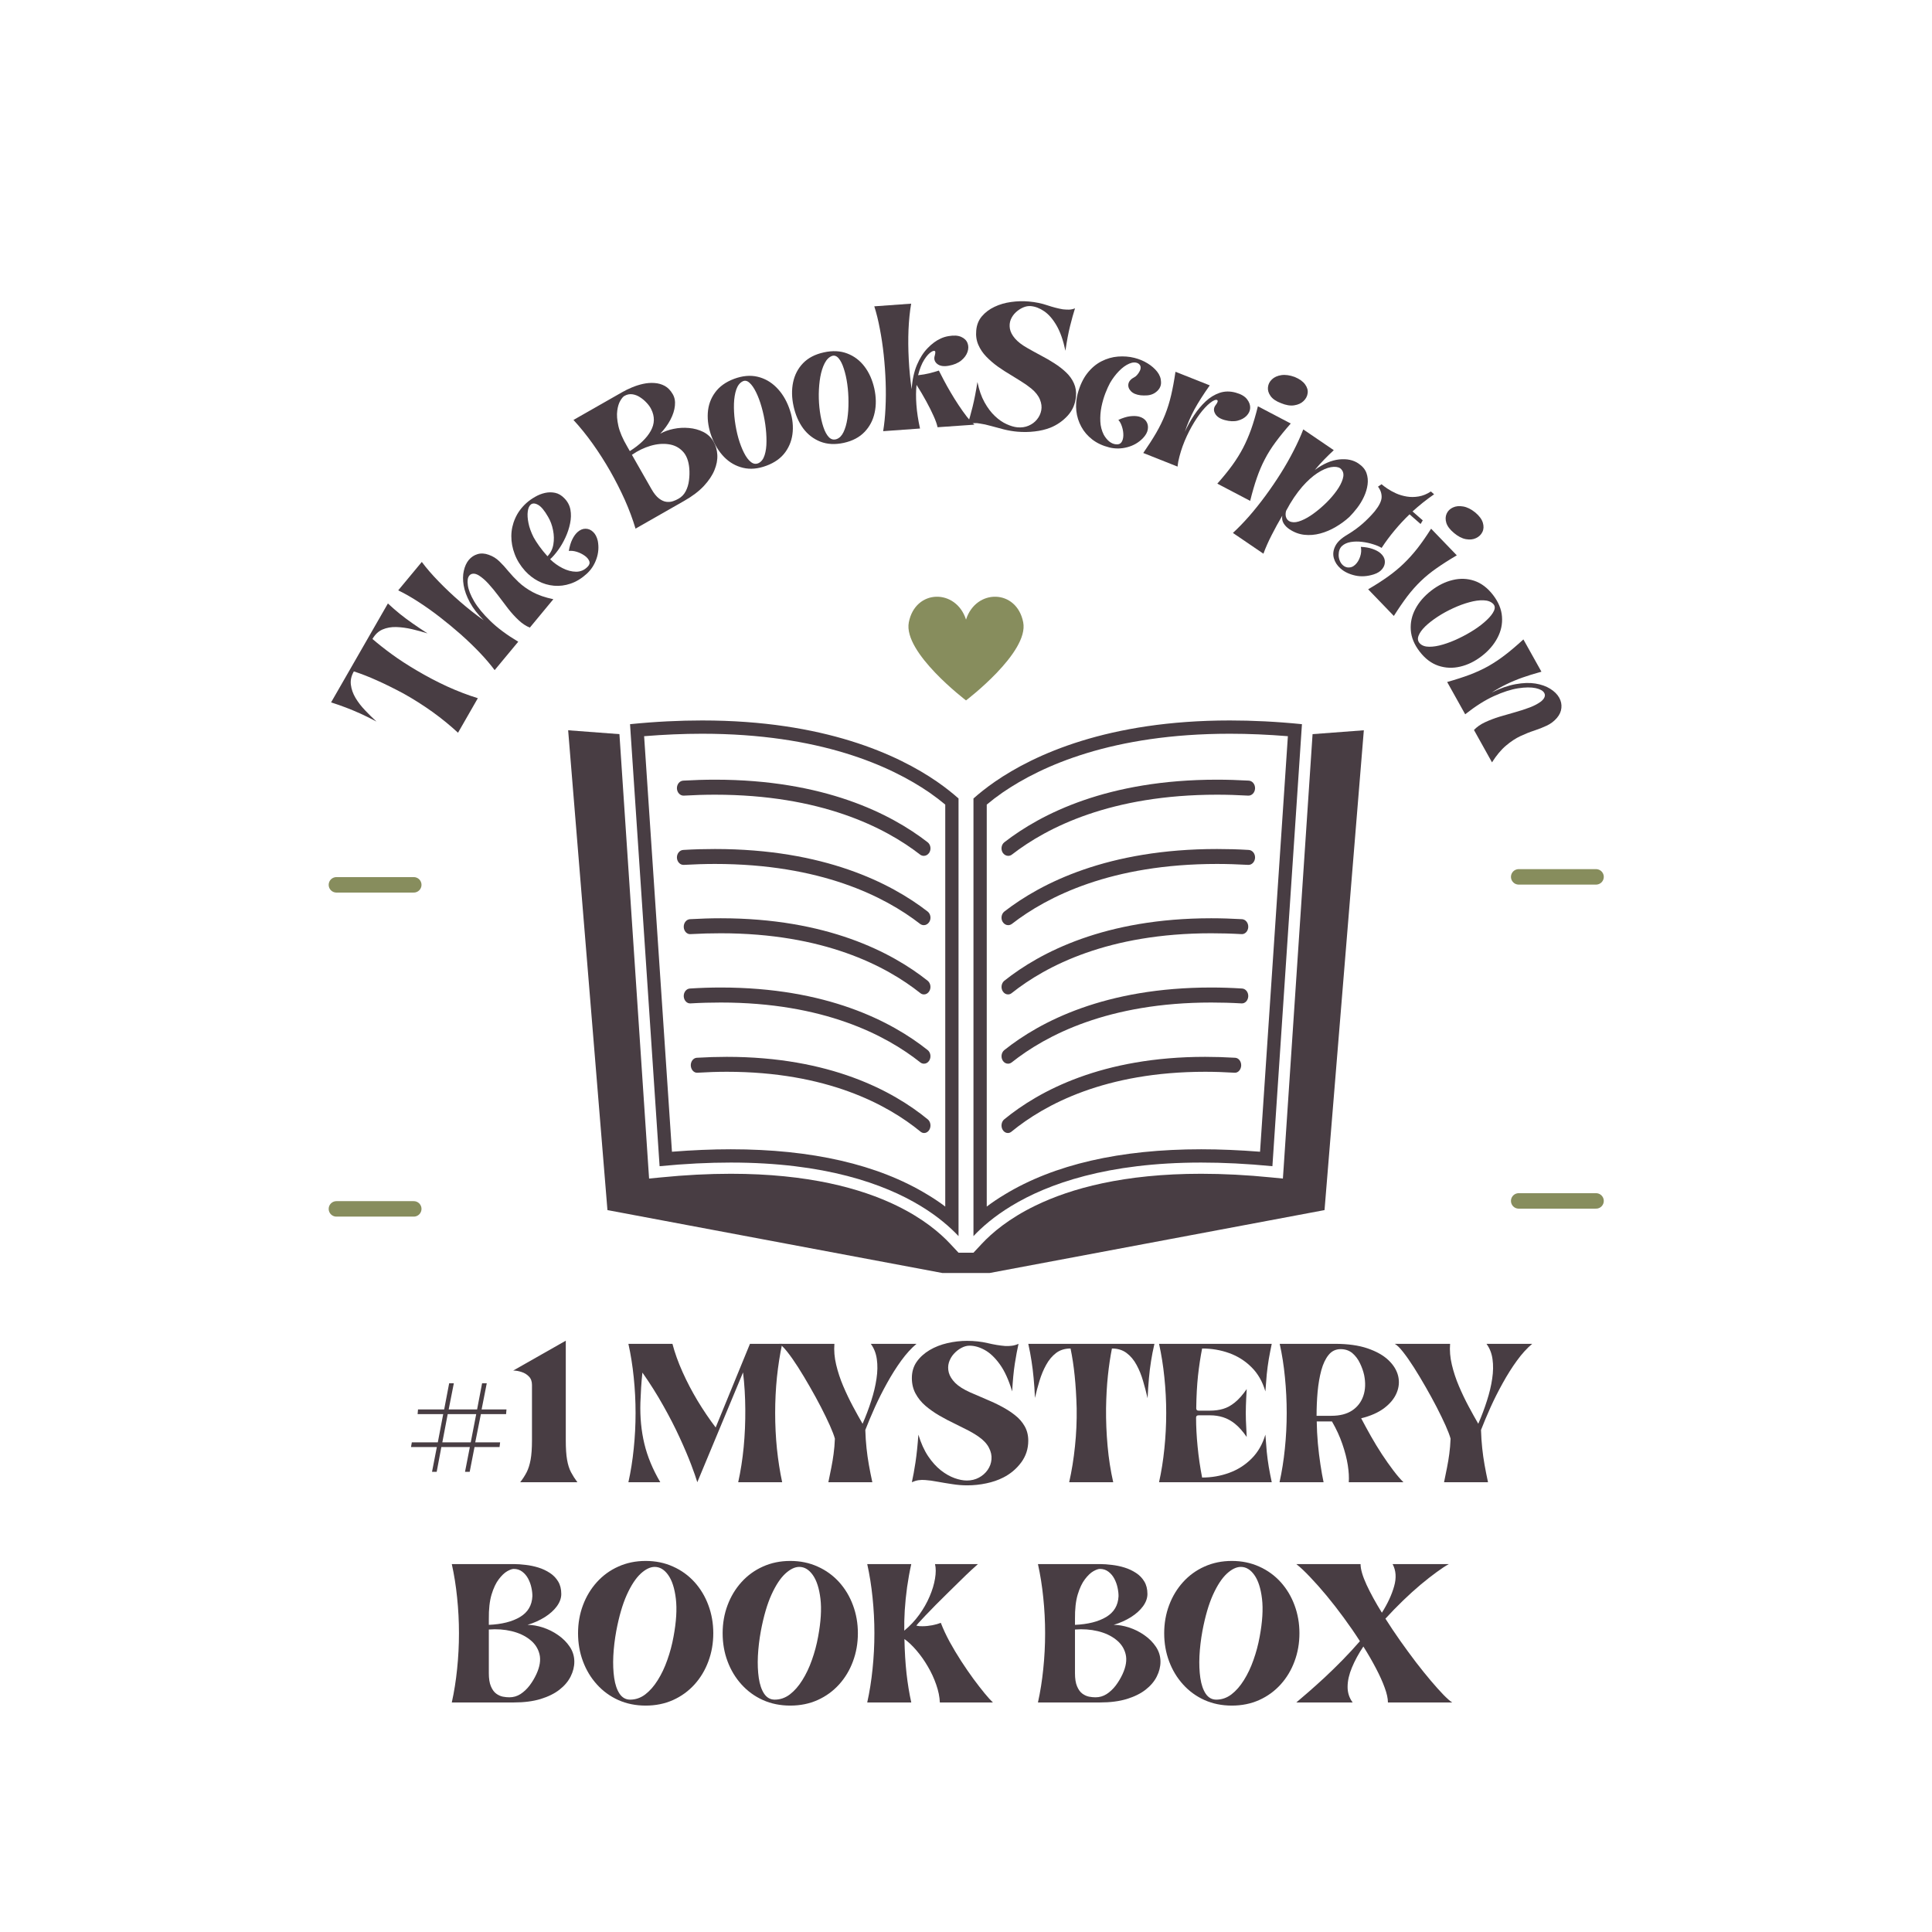 <svg version="1.0" preserveAspectRatio="xMidYMid meet" height="500" viewBox="0 0 375 375" zoomAndPan="magnify" width="500" xmlns:xlink="http://www.w3.org/1999/xlink" xmlns="http://www.w3.org/2000/svg"><defs><g></g><clipPath id="61a67fbb84"><path clip-rule="nonzero" d="M 188 139.84 L 253 139.84 L 253 240 L 188 240 Z M 188 139.84"></path></clipPath><clipPath id="744a19d336"><path clip-rule="nonzero" d="M 110.227 141 L 264.727 141 L 264.727 247.09 L 110.227 247.09 Z M 110.227 141"></path></clipPath><clipPath id="5a3f67e8aa"><path clip-rule="nonzero" d="M 122 139.84 L 187 139.84 L 187 240 L 122 240 Z M 122 139.84"></path></clipPath><clipPath id="fa4c91ffb4"><path clip-rule="nonzero" d="M 176 115 L 199 115 L 199 135.926 L 176 135.926 Z M 176 115"></path></clipPath></defs><path fill-rule="nonzero" fill-opacity="1" d="M 242.285 179.949 C 242.25 180.746 241.652 181.379 240.961 181.312 C 238.984 181.199 237.02 181.148 235.102 181.148 C 215.156 181.148 203.035 187.461 196.367 192.762 C 196.156 192.941 195.898 193.016 195.652 193.016 C 195.254 193.016 194.867 192.801 194.621 192.387 C 194.227 191.73 194.367 190.828 194.938 190.363 C 201.898 184.836 214.512 178.234 235.102 178.234 C 237.055 178.234 239.078 178.301 241.09 178.414 C 241.781 178.469 242.32 179.137 242.285 179.949" fill="#483d43"></path><path fill-rule="nonzero" fill-opacity="1" d="M 243.605 166.492 C 243.57 167.293 242.961 167.926 242.25 167.871 C 240.215 167.758 238.191 167.691 236.223 167.691 C 215.727 167.691 203.27 174.008 196.426 179.316 C 196.203 179.484 195.945 179.574 195.688 179.574 C 195.277 179.574 194.879 179.355 194.621 178.945 C 194.215 178.285 194.367 177.383 194.949 176.922 C 202.098 171.391 215.059 164.793 236.223 164.793 C 238.223 164.793 240.297 164.844 242.379 164.973 C 243.09 165.012 243.641 165.695 243.605 166.492" fill="#483d43"></path><path fill-rule="nonzero" fill-opacity="1" d="M 243.605 153.051 C 243.57 153.852 242.961 154.48 242.25 154.43 C 240.215 154.312 238.191 154.25 236.223 154.25 C 215.727 154.25 203.27 160.562 196.426 165.863 C 196.203 166.043 195.945 166.121 195.688 166.121 C 195.277 166.121 194.879 165.898 194.621 165.5 C 194.215 164.828 194.367 163.93 194.949 163.477 C 202.098 157.934 215.059 151.336 236.223 151.336 C 238.223 151.336 240.297 151.402 242.379 151.52 C 243.09 151.555 243.641 152.238 243.605 153.051" fill="#483d43"></path><path fill-rule="nonzero" fill-opacity="1" d="M 132.715 179.949 C 132.75 180.746 133.348 181.379 134.035 181.312 C 136.016 181.199 137.98 181.148 139.898 181.148 C 159.844 181.148 171.965 187.461 178.633 192.762 C 178.844 192.941 179.102 193.016 179.348 193.016 C 179.746 193.016 180.129 192.801 180.375 192.387 C 180.773 191.73 180.633 190.828 180.059 190.363 C 173.102 184.836 160.488 178.234 139.898 178.234 C 137.945 178.234 135.922 178.301 133.906 178.414 C 133.219 178.469 132.68 179.137 132.715 179.949" fill="#483d43"></path><path fill-rule="nonzero" fill-opacity="1" d="M 131.391 166.492 C 131.43 167.293 132.035 167.926 132.75 167.871 C 134.785 167.758 136.809 167.691 138.773 167.691 C 159.27 167.691 171.73 174.008 178.574 179.316 C 178.797 179.484 179.055 179.574 179.312 179.574 C 179.723 179.574 180.117 179.355 180.375 178.945 C 180.785 178.285 180.633 177.383 180.047 176.922 C 172.898 171.391 159.938 164.793 138.773 164.793 C 136.773 164.793 134.703 164.844 132.621 164.973 C 131.906 165.012 131.359 165.695 131.391 166.492" fill="#483d43"></path><path fill-rule="nonzero" fill-opacity="1" d="M 131.391 153.051 C 131.43 153.852 132.035 154.48 132.75 154.43 C 134.785 154.312 136.809 154.25 138.773 154.25 C 159.27 154.25 171.73 160.562 178.574 165.863 C 178.797 166.043 179.055 166.121 179.312 166.121 C 179.723 166.121 180.117 165.898 180.375 165.5 C 180.785 164.828 180.633 163.93 180.047 163.477 C 172.898 157.934 159.938 151.336 138.773 151.336 C 136.773 151.336 134.703 151.402 132.621 151.52 C 131.906 151.555 131.359 152.238 131.391 153.051" fill="#483d43"></path><g clip-path="url(#61a67fbb84)"><path fill-rule="nonzero" fill-opacity="1" d="M 191.527 156.172 C 192.469 155.383 193.496 154.598 194.594 153.836 C 202.172 148.629 215.961 142.418 238.711 142.418 C 242.371 142.418 246.148 142.586 249.977 142.895 L 244.574 223.551 C 240.645 223.242 236.805 223.074 233.141 223.074 C 217.434 223.074 204.594 226.023 194.992 231.863 C 193.77 232.598 192.609 233.371 191.527 234.195 Z M 196.32 234.066 C 203.41 229.762 214.957 225.652 233.141 225.652 C 237.398 225.652 241.996 225.871 246.973 226.359 L 252.59 142.316 L 252.707 140.562 C 247.719 140.059 243.055 139.84 238.711 139.84 C 215.035 139.84 200.742 146.477 193.137 151.711 C 191.41 152.91 190.02 154.031 188.949 154.984 L 188.949 239.93 C 190.559 238.219 192.93 236.117 196.32 234.066" fill="#483d43"></path></g><path fill-rule="nonzero" fill-opacity="1" d="M 196.32 219.66 C 202.777 214.363 214.57 208.031 233.93 208.031 C 235.789 208.031 237.711 208.098 239.629 208.215 C 240.297 208.266 240.867 207.648 240.914 206.836 C 240.949 206.035 240.426 205.352 239.758 205.312 C 237.789 205.195 235.84 205.133 233.93 205.133 C 213.926 205.133 201.676 211.73 194.926 217.262 C 194.367 217.711 194.227 218.625 194.609 219.285 C 194.844 219.695 195.23 219.918 195.617 219.918 C 195.863 219.918 196.098 219.84 196.32 219.66" fill="#483d43"></path><path fill-rule="nonzero" fill-opacity="1" d="M 195.652 206.461 C 195.898 206.461 196.156 206.383 196.367 206.215 C 203.035 200.918 215.156 194.59 235.102 194.59 C 237.02 194.59 238.984 194.641 240.961 194.758 C 241.652 194.82 242.25 194.191 242.285 193.391 C 242.32 192.59 241.781 191.91 241.09 191.871 C 239.078 191.742 237.055 191.676 235.102 191.676 C 214.512 191.676 201.898 198.277 194.938 203.82 C 194.367 204.27 194.227 205.184 194.621 205.844 C 194.867 206.254 195.254 206.461 195.652 206.461" fill="#483d43"></path><g clip-path="url(#744a19d336)"><path fill-rule="nonzero" fill-opacity="1" d="M 254.77 142.496 L 249.164 226.516 L 249.008 228.758 L 246.766 228.539 C 242.023 228.062 237.445 227.828 233.141 227.828 C 218.152 227.828 207.883 230.652 200.961 234.016 C 195.844 236.504 192.57 239.273 190.559 241.426 L 188.949 243.152 L 186.051 243.152 L 184.438 241.426 C 182.43 239.273 179.156 236.504 174.039 234.016 C 167.117 230.652 156.844 227.828 141.855 227.828 C 137.551 227.828 132.977 228.062 128.23 228.539 L 125.988 228.758 L 125.836 226.516 L 120.23 142.496 L 110.277 141.746 L 117.906 234.879 L 183.91 247.277 L 191.086 247.277 L 257.09 234.879 L 264.719 141.746 L 254.77 142.496" fill="#483d43"></path></g><g clip-path="url(#5a3f67e8aa)"><path fill-rule="nonzero" fill-opacity="1" d="M 136.289 142.418 C 159.035 142.418 172.824 148.629 180.406 153.836 C 181.5 154.598 182.531 155.383 183.473 156.172 L 183.473 234.195 C 182.391 233.371 181.23 232.598 180.004 231.863 C 170.402 226.023 157.566 223.074 141.855 223.074 C 138.195 223.074 134.355 223.242 130.426 223.551 L 125.023 142.895 C 128.852 142.586 132.629 142.418 136.289 142.418 Z M 128.027 226.359 C 133 225.871 137.602 225.652 141.855 225.652 C 160.043 225.652 171.59 229.762 178.68 234.066 C 182.066 236.117 184.438 238.219 186.051 239.93 L 186.051 154.984 C 184.98 154.031 183.59 152.91 181.863 151.711 C 174.258 146.477 159.965 139.84 136.289 139.84 C 131.945 139.84 127.277 140.059 122.293 140.562 L 122.406 142.316 L 128.027 226.359" fill="#483d43"></path></g><path fill-rule="nonzero" fill-opacity="1" d="M 141.066 205.133 C 139.16 205.133 137.207 205.195 135.242 205.312 C 134.574 205.352 134.047 206.035 134.082 206.836 C 134.129 207.648 134.703 208.266 135.371 208.215 C 137.289 208.098 139.207 208.031 141.066 208.031 C 160.43 208.031 172.223 214.363 178.68 219.66 C 178.902 219.84 179.137 219.918 179.383 219.918 C 179.77 219.918 180.152 219.695 180.387 219.285 C 180.773 218.625 180.633 217.711 180.07 217.262 C 173.32 211.73 161.074 205.133 141.066 205.133" fill="#483d43"></path><path fill-rule="nonzero" fill-opacity="1" d="M 134.035 194.758 C 136.016 194.641 137.98 194.59 139.898 194.59 C 159.844 194.59 171.965 200.918 178.633 206.215 C 178.844 206.383 179.102 206.461 179.348 206.461 C 179.746 206.461 180.129 206.254 180.375 205.844 C 180.773 205.184 180.633 204.27 180.059 203.82 C 173.102 198.277 160.488 191.676 139.898 191.676 C 137.945 191.676 135.918 191.742 133.91 191.871 C 133.219 191.91 132.68 192.59 132.715 193.391 C 132.75 194.191 133.348 194.82 134.035 194.758" fill="#483d43"></path><g fill-opacity="1" fill="#483d43"><g transform="translate(85.324, 148.444)"><g><path d="M -21.062 -12.109 L -10.031 -31.312 C -9.238 -30.57 -8.461 -29.895 -7.703 -29.281 C -6.953 -28.676 -6.148 -28.078 -5.297 -27.484 C -4.453 -26.891 -3.469 -26.227 -2.344 -25.5 C -3.332 -25.812 -4.344 -26.086 -5.375 -26.328 C -6.406 -26.566 -7.41 -26.703 -8.391 -26.734 C -9.367 -26.766 -10.258 -26.609 -11.062 -26.266 C -11.863 -25.922 -12.52 -25.305 -13.031 -24.422 C -11.883 -23.43 -10.625 -22.438 -9.25 -21.438 C -7.883 -20.438 -6.289 -19.398 -4.469 -18.328 C -2.551 -17.191 -0.594 -16.16 1.406 -15.234 C 3.414 -14.316 5.422 -13.547 7.422 -12.922 L 3.578 -6.219 C 2.078 -7.613 0.43 -8.957 -1.359 -10.25 C -3.16 -11.539 -5.051 -12.738 -7.031 -13.844 C -8.906 -14.844 -10.613 -15.688 -12.156 -16.375 C -13.695 -17.07 -15.191 -17.656 -16.641 -18.125 C -17.141 -17.258 -17.332 -16.395 -17.219 -15.531 C -17.113 -14.664 -16.812 -13.812 -16.312 -12.969 C -15.812 -12.133 -15.191 -11.332 -14.453 -10.562 C -13.723 -9.789 -12.988 -9.066 -12.25 -8.391 C -13.406 -9.004 -14.457 -9.523 -15.406 -9.953 C -16.363 -10.379 -17.289 -10.766 -18.188 -11.109 C -19.082 -11.453 -20.039 -11.785 -21.062 -12.109 Z M -21.062 -12.109"></path></g></g></g><g fill-opacity="1" fill="#483d43"><g transform="translate(95.528, 130.665)"><g><path d="M 5.062 -6.109 L 0.484 -0.594 C -0.336 -1.695 -1.312 -2.836 -2.438 -4.016 C -3.562 -5.191 -4.781 -6.363 -6.094 -7.531 C -7.414 -8.695 -8.77 -9.816 -10.156 -10.891 C -11.551 -11.973 -12.938 -12.957 -14.312 -13.844 C -15.688 -14.738 -16.992 -15.484 -18.234 -16.078 L -13.656 -21.594 C -12.75 -20.375 -11.648 -19.102 -10.359 -17.781 C -9.078 -16.457 -7.691 -15.148 -6.203 -13.859 C -4.711 -12.566 -3.191 -11.367 -1.641 -10.266 C -2.805 -11.43 -3.703 -12.594 -4.328 -13.75 C -4.953 -14.906 -5.352 -16.004 -5.531 -17.047 C -5.707 -18.086 -5.695 -19.031 -5.5 -19.875 C -5.312 -20.727 -4.992 -21.426 -4.547 -21.969 C -4.078 -22.531 -3.504 -22.91 -2.828 -23.109 C -2.16 -23.305 -1.441 -23.266 -0.672 -22.984 C 0.117 -22.711 0.812 -22.285 1.406 -21.703 C 2 -21.129 2.582 -20.488 3.156 -19.781 C 3.738 -19.082 4.398 -18.379 5.141 -17.672 C 5.891 -16.961 6.801 -16.316 7.875 -15.734 C 8.957 -15.148 10.289 -14.691 11.875 -14.359 L 7.312 -8.844 C 6.551 -9.156 5.82 -9.641 5.125 -10.297 C 4.426 -10.953 3.75 -11.695 3.094 -12.531 C 2.445 -13.375 1.812 -14.211 1.188 -15.047 C 0.562 -15.879 -0.066 -16.645 -0.703 -17.344 C -1.336 -18.039 -1.961 -18.582 -2.578 -18.969 C -2.992 -19.219 -3.359 -19.332 -3.672 -19.312 C -3.984 -19.301 -4.238 -19.176 -4.438 -18.938 C -4.75 -18.562 -4.844 -17.938 -4.719 -17.062 C -4.602 -16.188 -4.195 -15.148 -3.5 -13.953 C -2.801 -12.766 -1.754 -11.492 -0.359 -10.141 C 1.023 -8.785 2.832 -7.441 5.062 -6.109 Z M 5.062 -6.109"></path></g></g></g><g fill-opacity="1" fill="#483d43"><g transform="translate(106.811, 117.032)"><g><path d="M -4.906 -6.234 C -5.801 -7.234 -6.469 -8.312 -6.906 -9.469 C -7.352 -10.633 -7.57 -11.812 -7.562 -13 C -7.551 -14.188 -7.301 -15.328 -6.812 -16.422 C -6.332 -17.523 -5.602 -18.52 -4.625 -19.406 C -4.133 -19.844 -3.578 -20.238 -2.953 -20.594 C -2.328 -20.957 -1.68 -21.211 -1.016 -21.359 C -0.359 -21.504 0.289 -21.508 0.938 -21.375 C 1.582 -21.238 2.176 -20.891 2.719 -20.328 C 3.352 -19.691 3.75 -18.953 3.906 -18.109 C 4.062 -17.266 4.039 -16.375 3.844 -15.438 C 3.656 -14.508 3.352 -13.598 2.938 -12.703 C 2.531 -11.816 2.062 -11.008 1.531 -10.281 C 1.008 -9.551 0.488 -8.953 -0.031 -8.484 C 0.695 -7.773 1.504 -7.195 2.391 -6.75 C 3.273 -6.301 4.148 -6.07 5.016 -6.062 C 5.879 -6.062 6.625 -6.383 7.25 -7.031 C 7.602 -7.383 7.707 -7.75 7.562 -8.125 C 7.414 -8.508 7.117 -8.859 6.672 -9.172 C 6.223 -9.492 5.719 -9.742 5.156 -9.922 C 4.594 -10.098 4.07 -10.156 3.594 -10.094 C 3.75 -10.988 3.973 -11.734 4.266 -12.328 C 4.555 -12.922 4.891 -13.391 5.266 -13.734 C 5.773 -14.191 6.301 -14.414 6.844 -14.406 C 7.383 -14.406 7.867 -14.203 8.297 -13.797 C 8.734 -13.398 9.039 -12.816 9.219 -12.047 C 9.445 -10.859 9.359 -9.691 8.953 -8.547 C 8.555 -7.398 7.922 -6.43 7.047 -5.641 C 6.055 -4.742 5.02 -4.113 3.938 -3.75 C 2.863 -3.383 1.789 -3.25 0.719 -3.344 C -0.352 -3.438 -1.367 -3.734 -2.328 -4.234 C -3.297 -4.742 -4.156 -5.41 -4.906 -6.234 Z M -3.234 -12.734 C -2.984 -12.273 -2.625 -11.711 -2.156 -11.047 C -1.688 -10.391 -1.148 -9.727 -0.547 -9.062 C 0.066 -9.695 0.445 -10.461 0.594 -11.359 C 0.75 -12.254 0.727 -13.18 0.531 -14.141 C 0.344 -15.098 0.023 -15.953 -0.422 -16.703 C -1.129 -17.941 -1.781 -18.723 -2.375 -19.047 C -2.977 -19.379 -3.457 -19.391 -3.812 -19.078 C -4.113 -18.805 -4.301 -18.359 -4.375 -17.734 C -4.457 -17.109 -4.41 -16.363 -4.234 -15.5 C -4.066 -14.645 -3.734 -13.723 -3.234 -12.734 Z M -3.234 -12.734"></path></g></g></g><g fill-opacity="1" fill="#483d43"><g transform="translate(118.192, 106.979)"><g></g></g></g><g fill-opacity="1" fill="#483d43"><g transform="translate(122.653, 103.012)"><g><path d="M 0.703 -0.406 C 0.16 -2.227 -0.531 -4.086 -1.375 -5.984 C -2.227 -7.879 -3.176 -9.742 -4.219 -11.578 C -5.27 -13.41 -6.395 -15.172 -7.594 -16.859 C -8.801 -18.555 -10.051 -20.102 -11.344 -21.5 L -1.859 -26.906 C -1.316 -27.219 -0.695 -27.52 0 -27.812 C 0.688 -28.102 1.406 -28.332 2.156 -28.5 C 2.906 -28.664 3.641 -28.723 4.359 -28.672 C 5.086 -28.629 5.758 -28.441 6.375 -28.109 C 6.988 -27.773 7.508 -27.234 7.938 -26.484 C 8.301 -25.859 8.438 -25.113 8.344 -24.25 C 8.258 -23.383 7.969 -22.477 7.469 -21.531 C 6.977 -20.594 6.32 -19.691 5.5 -18.828 C 6.238 -19.254 7.098 -19.566 8.078 -19.766 C 9.066 -19.973 10.062 -20.031 11.062 -19.938 C 12.07 -19.852 13.004 -19.598 13.859 -19.172 C 14.711 -18.742 15.375 -18.117 15.844 -17.297 C 16.281 -16.535 16.523 -15.676 16.578 -14.719 C 16.629 -13.758 16.441 -12.77 16.016 -11.75 C 15.598 -10.727 14.91 -9.703 13.953 -8.672 C 12.992 -7.648 11.727 -6.691 10.156 -5.797 Z M 0 -14.734 L 3.797 -8.078 C 4.273 -7.242 4.766 -6.633 5.266 -6.25 C 5.766 -5.875 6.242 -5.66 6.703 -5.609 C 7.172 -5.555 7.598 -5.598 7.984 -5.734 C 8.379 -5.867 8.727 -6.023 9.031 -6.203 C 9.645 -6.547 10.113 -7.031 10.438 -7.656 C 10.77 -8.289 10.984 -8.992 11.078 -9.766 C 11.18 -10.535 11.203 -11.305 11.141 -12.078 C 11.016 -13.547 10.586 -14.656 9.859 -15.406 C 9.141 -16.164 8.234 -16.625 7.141 -16.781 C 6.047 -16.945 4.875 -16.848 3.625 -16.484 C 2.375 -16.117 1.164 -15.535 0 -14.734 Z M -1.469 -26.156 C -1.707 -26.02 -1.969 -25.711 -2.25 -25.234 C -2.539 -24.754 -2.738 -24.109 -2.844 -23.297 C -2.957 -22.484 -2.883 -21.492 -2.625 -20.328 C -2.363 -19.172 -1.789 -17.836 -0.906 -16.328 L -0.406 -15.453 C 1.531 -16.68 2.883 -17.988 3.656 -19.375 C 4.438 -20.77 4.461 -22.18 3.734 -23.609 C 3.535 -24.016 3.242 -24.422 2.859 -24.828 C 2.484 -25.242 2.055 -25.602 1.578 -25.906 C 1.109 -26.219 0.609 -26.41 0.078 -26.484 C -0.453 -26.555 -0.969 -26.445 -1.469 -26.156 Z M -1.469 -26.156"></path></g></g></g><g fill-opacity="1" fill="#483d43"><g transform="translate(140.571, 92.865)"><g><path d="M 8.188 -2.469 C 6.57 -1.863 5.062 -1.727 3.656 -2.062 C 2.258 -2.395 1.039 -3.086 0 -4.141 C -1.039 -5.203 -1.859 -6.531 -2.453 -8.125 C -3.035 -9.707 -3.281 -11.238 -3.188 -12.719 C -3.094 -14.195 -2.625 -15.516 -1.781 -16.672 C -0.938 -17.836 0.289 -18.723 1.906 -19.328 C 3.531 -19.93 5.039 -20.07 6.438 -19.75 C 7.832 -19.426 9.055 -18.738 10.109 -17.688 C 11.172 -16.633 11.992 -15.316 12.578 -13.734 C 13.172 -12.141 13.41 -10.598 13.297 -9.109 C 13.191 -7.629 12.719 -6.301 11.875 -5.125 C 11.039 -3.957 9.812 -3.07 8.188 -2.469 Z M 3.578 -18.844 C 3.023 -18.562 2.613 -18.035 2.344 -17.266 C 2.082 -16.492 1.93 -15.582 1.891 -14.531 C 1.859 -13.488 1.914 -12.379 2.062 -11.203 C 2.219 -10.023 2.445 -8.895 2.75 -7.812 C 3.062 -6.738 3.426 -5.789 3.844 -4.969 C 4.258 -4.145 4.711 -3.547 5.203 -3.172 C 5.691 -2.797 6.195 -2.738 6.719 -3 C 7.238 -3.281 7.613 -3.789 7.844 -4.531 C 8.082 -5.27 8.203 -6.16 8.203 -7.203 C 8.211 -8.242 8.133 -9.344 7.969 -10.5 C 7.801 -11.664 7.562 -12.789 7.25 -13.875 C 6.945 -14.957 6.586 -15.914 6.172 -16.75 C 5.766 -17.582 5.336 -18.191 4.891 -18.578 C 4.453 -18.973 4.016 -19.062 3.578 -18.844 Z M 3.578 -18.844"></path></g></g></g><g fill-opacity="1" fill="#483d43"><g transform="translate(155.315, 87.256)"><g><path d="M 8.469 -1.297 C 6.781 -0.93 5.266 -1.008 3.922 -1.531 C 2.578 -2.062 1.461 -2.922 0.578 -4.109 C -0.297 -5.305 -0.914 -6.734 -1.281 -8.391 C -1.645 -10.047 -1.676 -11.598 -1.375 -13.047 C -1.07 -14.504 -0.426 -15.742 0.562 -16.766 C 1.562 -17.797 2.906 -18.492 4.594 -18.859 C 6.281 -19.234 7.797 -19.16 9.141 -18.641 C 10.484 -18.129 11.602 -17.281 12.5 -16.094 C 13.395 -14.906 14.023 -13.484 14.391 -11.828 C 14.754 -10.172 14.773 -8.613 14.453 -7.156 C 14.141 -5.695 13.484 -4.445 12.484 -3.406 C 11.492 -2.375 10.156 -1.672 8.469 -1.297 Z M 6.188 -18.172 C 5.613 -17.961 5.133 -17.488 4.75 -16.75 C 4.375 -16.02 4.094 -15.141 3.906 -14.109 C 3.727 -13.086 3.629 -11.984 3.609 -10.797 C 3.598 -9.617 3.672 -8.473 3.828 -7.359 C 3.984 -6.242 4.207 -5.25 4.5 -4.375 C 4.789 -3.5 5.148 -2.836 5.578 -2.391 C 6.016 -1.953 6.516 -1.832 7.078 -2.031 C 7.629 -2.227 8.07 -2.676 8.406 -3.375 C 8.75 -4.082 9 -4.953 9.156 -5.984 C 9.312 -7.016 9.383 -8.113 9.375 -9.281 C 9.375 -10.445 9.297 -11.586 9.141 -12.703 C 8.984 -13.828 8.758 -14.828 8.469 -15.703 C 8.188 -16.586 7.852 -17.254 7.469 -17.703 C 7.082 -18.16 6.656 -18.316 6.188 -18.172 Z M 6.188 -18.172"></path></g></g></g><g fill-opacity="1" fill="#483d43"><g transform="translate(170.653, 83.738)"><g><path d="M 7.922 -0.562 L 0.766 -0.047 C 0.992 -1.41 1.145 -2.906 1.219 -4.531 C 1.301 -6.164 1.312 -7.859 1.25 -9.609 C 1.188 -11.367 1.062 -13.125 0.875 -14.875 C 0.688 -16.625 0.438 -18.301 0.125 -19.906 C -0.176 -21.52 -0.535 -22.977 -0.953 -24.281 L 6.203 -24.797 C 5.941 -23.285 5.77 -21.602 5.688 -19.75 C 5.613 -17.906 5.629 -15.988 5.734 -14 C 5.836 -12.02 6.023 -10.082 6.297 -8.188 C 6.422 -10.02 6.766 -11.598 7.328 -12.922 C 7.891 -14.242 8.578 -15.32 9.391 -16.156 C 10.203 -17 11.031 -17.613 11.875 -18 C 12.363 -18.238 12.895 -18.406 13.469 -18.5 C 14.488 -18.676 15.305 -18.625 15.922 -18.344 C 16.535 -18.07 16.941 -17.672 17.141 -17.141 C 17.348 -16.609 17.348 -16.039 17.141 -15.438 C 16.941 -14.832 16.535 -14.273 15.922 -13.766 C 15.305 -13.266 14.5 -12.926 13.5 -12.75 C 12.52 -12.57 11.77 -12.691 11.25 -13.109 C 10.738 -13.535 10.582 -14.066 10.781 -14.703 C 10.863 -14.992 10.898 -15.223 10.891 -15.391 C 10.879 -15.566 10.789 -15.648 10.625 -15.641 C 10.5 -15.629 10.363 -15.582 10.219 -15.5 C 9.719 -15.219 9.223 -14.688 8.734 -13.906 C 8.242 -13.125 7.848 -12.125 7.547 -10.906 C 8.359 -11 9.086 -11.125 9.734 -11.281 C 10.391 -11.445 11.004 -11.625 11.578 -11.812 C 11.836 -11.312 12.16 -10.688 12.547 -9.938 C 12.941 -9.188 13.383 -8.395 13.875 -7.562 C 14.363 -6.727 14.875 -5.91 15.406 -5.109 C 15.938 -4.305 16.461 -3.566 16.984 -2.891 C 17.516 -2.223 18.016 -1.695 18.484 -1.312 L 11.328 -0.812 C 11.211 -1.383 10.957 -2.109 10.562 -2.984 C 10.176 -3.859 9.695 -4.816 9.125 -5.859 C 8.551 -6.91 7.926 -7.969 7.25 -9.031 C 7.125 -7.906 7.113 -6.625 7.219 -5.188 C 7.32 -3.758 7.555 -2.219 7.922 -0.562 Z M 7.922 -0.562"></path></g></g></g><g fill-opacity="1" fill="#483d43"><g transform="translate(187.283, 82.319)"><g><path d="M 9 -9.484 C 8.113 -10.004 7.25 -10.562 6.406 -11.156 C 5.57 -11.758 4.82 -12.406 4.156 -13.094 C 3.488 -13.781 2.973 -14.547 2.609 -15.391 C 2.242 -16.234 2.109 -17.16 2.203 -18.172 C 2.297 -19.254 2.66 -20.172 3.297 -20.922 C 3.941 -21.68 4.758 -22.297 5.75 -22.766 C 6.738 -23.234 7.812 -23.547 8.969 -23.703 C 10.133 -23.867 11.285 -23.898 12.422 -23.797 C 13.711 -23.68 14.906 -23.438 16 -23.062 C 17.094 -22.695 18.098 -22.438 19.016 -22.281 C 19.41 -22.238 19.801 -22.219 20.188 -22.219 C 20.57 -22.227 20.969 -22.312 21.375 -22.469 C 21.07 -21.52 20.754 -20.379 20.422 -19.047 C 20.086 -17.711 19.785 -16.109 19.516 -14.234 C 19.086 -16.273 18.508 -17.914 17.781 -19.156 C 17.062 -20.395 16.266 -21.312 15.391 -21.906 C 14.523 -22.5 13.656 -22.832 12.781 -22.906 C 12.312 -22.945 11.82 -22.859 11.312 -22.641 C 10.801 -22.422 10.328 -22.109 9.891 -21.703 C 9.461 -21.305 9.133 -20.836 8.906 -20.297 C 8.688 -19.754 8.629 -19.164 8.734 -18.531 C 8.848 -17.895 9.176 -17.258 9.719 -16.625 C 10.258 -15.988 11.07 -15.363 12.156 -14.75 C 13.02 -14.258 13.898 -13.773 14.797 -13.297 C 15.703 -12.828 16.57 -12.32 17.406 -11.781 C 18.25 -11.238 19 -10.656 19.656 -10.031 C 20.312 -9.406 20.812 -8.707 21.156 -7.938 C 21.508 -7.164 21.645 -6.305 21.562 -5.359 C 21.438 -3.93 20.906 -2.695 19.969 -1.656 C 19.031 -0.625 17.91 0.156 16.609 0.688 C 15.68 1.051 14.66 1.297 13.547 1.422 C 12.441 1.555 11.316 1.57 10.172 1.469 C 9.328 1.395 8.461 1.25 7.578 1.031 C 6.703 0.812 5.863 0.586 5.062 0.359 C 4.258 0.129 3.539 -0.023 2.906 -0.109 C 2.539 -0.191 2.16 -0.219 1.766 -0.188 C 1.367 -0.164 0.961 -0.086 0.547 0.047 C 0.848 -0.898 1.164 -2.039 1.5 -3.375 C 1.832 -4.719 2.145 -6.316 2.438 -8.172 C 2.75 -6.629 3.207 -5.316 3.812 -4.234 C 4.414 -3.148 5.086 -2.258 5.828 -1.562 C 6.566 -0.863 7.316 -0.344 8.078 0 C 8.848 0.352 9.551 0.562 10.188 0.625 C 10.977 0.695 11.703 0.594 12.359 0.312 C 13.016 0.031 13.555 -0.367 13.984 -0.891 C 14.422 -1.422 14.703 -2.02 14.828 -2.688 C 14.953 -3.352 14.863 -4.051 14.562 -4.781 C 14.27 -5.508 13.719 -6.211 12.906 -6.891 C 12.25 -7.422 11.562 -7.906 10.844 -8.344 C 10.133 -8.781 9.52 -9.16 9 -9.484 Z M 9 -9.484"></path></g></g></g><g fill-opacity="1" fill="#483d43"><g transform="translate(206.697, 84.146)"><g><path d="M 8.625 2.703 C 7.332 2.379 6.234 1.867 5.328 1.172 C 4.422 0.473 3.707 -0.352 3.188 -1.312 C 2.664 -2.27 2.344 -3.289 2.219 -4.375 C 2.102 -5.457 2.18 -6.547 2.453 -7.641 C 2.891 -9.285 3.516 -10.629 4.328 -11.672 C 5.141 -12.711 6.062 -13.492 7.094 -14.016 C 8.133 -14.547 9.207 -14.852 10.312 -14.938 C 11.426 -15.02 12.484 -14.938 13.484 -14.688 C 14.441 -14.445 15.301 -14.086 16.062 -13.609 C 16.82 -13.141 17.441 -12.598 17.922 -11.984 C 18.398 -11.367 18.645 -10.711 18.656 -10.016 C 18.688 -9.578 18.586 -9.164 18.359 -8.781 C 18.129 -8.406 17.789 -8.082 17.344 -7.812 C 16.938 -7.582 16.488 -7.445 16 -7.406 C 15.508 -7.375 15.07 -7.379 14.688 -7.422 C 13.852 -7.523 13.227 -7.789 12.812 -8.219 C 12.395 -8.656 12.234 -9.129 12.328 -9.641 C 12.43 -10.16 12.828 -10.598 13.516 -10.953 C 13.672 -11.023 13.844 -11.172 14.031 -11.391 C 14.227 -11.617 14.395 -11.867 14.531 -12.141 C 14.676 -12.422 14.727 -12.691 14.688 -12.953 C 14.656 -13.211 14.5 -13.43 14.219 -13.609 C 13.738 -13.867 13.16 -13.852 12.484 -13.562 C 11.805 -13.27 11.141 -12.785 10.484 -12.109 C 9.836 -11.441 9.258 -10.672 8.75 -9.797 C 8.477 -9.297 8.18 -8.641 7.859 -7.828 C 7.547 -7.016 7.289 -6.133 7.094 -5.188 C 6.906 -4.238 6.832 -3.297 6.875 -2.359 C 6.914 -1.422 7.141 -0.551 7.547 0.25 C 7.859 0.789 8.211 1.223 8.609 1.547 C 9.016 1.867 9.441 2.051 9.891 2.094 C 10.391 2.156 10.754 2.02 10.984 1.688 C 11.211 1.352 11.332 0.91 11.344 0.359 C 11.352 -0.18 11.27 -0.727 11.094 -1.281 C 10.926 -1.844 10.688 -2.297 10.375 -2.641 C 11.207 -3.023 11.953 -3.258 12.609 -3.344 C 13.273 -3.426 13.852 -3.41 14.344 -3.297 C 15 -3.129 15.477 -2.82 15.781 -2.375 C 16.082 -1.926 16.188 -1.41 16.094 -0.828 C 16.008 -0.242 15.688 0.336 15.125 0.922 C 14.289 1.773 13.285 2.352 12.109 2.656 C 10.93 2.969 9.77 2.984 8.625 2.703 Z M 8.625 2.703"></path></g></g></g><g fill-opacity="1" fill="#483d43"><g transform="translate(221.189, 87.644)"><g><path d="M 7.375 2.922 L 0.719 0.281 C 1.695 -1.133 2.531 -2.43 3.219 -3.609 C 3.906 -4.797 4.484 -5.977 4.953 -7.156 C 5.422 -8.332 5.812 -9.586 6.125 -10.922 C 6.438 -12.254 6.719 -13.773 6.969 -15.484 L 13.625 -12.844 C 12.406 -11.125 11.414 -9.57 10.656 -8.188 C 9.906 -6.801 9.285 -5.352 8.797 -3.844 C 9.305 -4.957 9.898 -6.023 10.578 -7.047 C 11.254 -8.066 12.004 -8.961 12.828 -9.734 C 13.648 -10.504 14.551 -11.055 15.531 -11.391 C 16.508 -11.723 17.547 -11.738 18.641 -11.438 C 19.68 -11.156 20.422 -10.727 20.859 -10.156 C 21.297 -9.594 21.5 -9.02 21.469 -8.438 C 21.438 -7.895 21.207 -7.398 20.781 -6.953 C 20.352 -6.504 19.781 -6.188 19.062 -6 C 18.344 -5.812 17.5 -5.848 16.531 -6.109 C 15.602 -6.359 14.977 -6.781 14.656 -7.375 C 14.332 -7.969 14.375 -8.52 14.781 -9.031 C 14.969 -9.27 15.086 -9.477 15.141 -9.656 C 15.191 -9.844 15.148 -9.961 15.016 -10.016 C 14.898 -10.055 14.754 -10.047 14.578 -9.984 C 14.023 -9.754 13.395 -9.258 12.688 -8.5 C 11.988 -7.75 11.297 -6.812 10.609 -5.688 C 9.922 -4.57 9.301 -3.359 8.75 -2.047 C 8.207 -0.734 7.797 0.586 7.516 1.922 C 7.484 2.086 7.457 2.254 7.438 2.422 C 7.426 2.586 7.406 2.754 7.375 2.922 Z M 7.375 2.922"></path></g></g></g><g fill-opacity="1" fill="#483d43"><g transform="translate(235.469, 93.454)"><g><path d="M 0.812 0.422 C 1.957 -0.867 2.93 -2.066 3.734 -3.172 C 4.535 -4.285 5.227 -5.398 5.812 -6.516 C 6.395 -7.641 6.914 -8.844 7.375 -10.125 C 7.832 -11.414 8.27 -12.906 8.688 -14.594 L 15.062 -11.25 C 13.914 -9.945 12.938 -8.742 12.125 -7.641 C 11.312 -6.547 10.613 -5.438 10.031 -4.312 C 9.445 -3.195 8.93 -1.988 8.484 -0.688 C 8.035 0.602 7.602 2.086 7.188 3.766 Z M 13.172 -15.203 C 12.211 -15.566 11.535 -16.031 11.141 -16.594 C 10.742 -17.156 10.578 -17.723 10.641 -18.297 C 10.703 -18.879 10.957 -19.383 11.406 -19.812 C 11.863 -20.25 12.473 -20.523 13.234 -20.641 C 14.004 -20.754 14.875 -20.633 15.844 -20.281 C 16.789 -19.883 17.461 -19.398 17.859 -18.828 C 18.266 -18.266 18.426 -17.695 18.344 -17.125 C 18.27 -16.551 18.004 -16.047 17.547 -15.609 C 17.098 -15.172 16.492 -14.895 15.734 -14.781 C 14.984 -14.664 14.129 -14.805 13.172 -15.203 Z M 13.172 -15.203"></path></g></g></g><g fill-opacity="1" fill="#483d43"><g transform="translate(242.792, 96.926)"><g><path d="M 10.172 -13.578 L 16.094 -9.547 C 15.508 -9.004 14.898 -8.41 14.266 -7.766 C 13.641 -7.129 13.02 -6.441 12.406 -5.703 C 14.062 -6.91 15.641 -7.594 17.141 -7.75 C 18.641 -7.906 19.883 -7.645 20.875 -6.969 C 21.664 -6.438 22.188 -5.816 22.438 -5.109 C 22.688 -4.41 22.758 -3.664 22.656 -2.875 C 22.551 -2.082 22.316 -1.297 21.953 -0.516 C 21.598 0.254 21.16 0.977 20.641 1.656 C 20.117 2.332 19.613 2.914 19.125 3.406 C 18.332 4.133 17.453 4.781 16.484 5.344 C 15.523 5.914 14.52 6.344 13.469 6.625 C 12.426 6.906 11.391 6.988 10.359 6.875 C 9.336 6.758 8.363 6.391 7.438 5.766 C 6.988 5.461 6.629 5.094 6.359 4.656 C 6.098 4.219 6.008 3.723 6.094 3.172 C 5.344 4.453 4.648 5.719 4.016 6.969 C 3.379 8.219 2.852 9.41 2.438 10.547 L -3.484 6.516 C -2.473 5.586 -1.426 4.508 -0.344 3.281 C 0.727 2.051 1.785 0.727 2.828 -0.688 C 3.867 -2.102 4.859 -3.555 5.797 -5.047 C 6.734 -6.535 7.57 -8.008 8.312 -9.469 C 9.062 -10.926 9.68 -12.297 10.172 -13.578 Z M 9.969 -2.453 C 9.438 -1.836 8.906 -1.141 8.375 -0.359 C 7.852 0.41 7.344 1.27 6.844 2.219 C 6.727 2.633 6.711 3.016 6.797 3.359 C 6.891 3.711 7.082 3.988 7.375 4.188 C 7.531 4.289 7.703 4.359 7.891 4.391 C 8.41 4.516 9.051 4.422 9.812 4.109 C 10.57 3.805 11.375 3.344 12.219 2.719 C 13.062 2.102 13.867 1.414 14.641 0.656 C 15.41 -0.102 16.082 -0.883 16.656 -1.688 C 17.227 -2.488 17.617 -3.238 17.828 -3.938 C 18.047 -4.633 18.004 -5.203 17.703 -5.641 C 17.617 -5.785 17.5 -5.914 17.344 -6.031 C 16.914 -6.312 16.312 -6.383 15.531 -6.25 C 14.758 -6.113 13.891 -5.734 12.922 -5.109 C 11.961 -4.484 10.977 -3.598 9.969 -2.453 Z M 9.969 -2.453"></path></g></g></g><g fill-opacity="1" fill="#483d43"><g transform="translate(257.015, 106.769)"><g><path d="M 9.672 4.703 C 8.398 5.117 7.18 5.195 6.016 4.938 C 4.859 4.676 3.914 4.223 3.188 3.578 C 2.539 3.016 2.109 2.352 1.891 1.594 C 1.672 0.832 1.754 0.055 2.141 -0.734 C 2.523 -1.535 3.297 -2.273 4.453 -2.953 C 5.609 -3.648 6.617 -4.379 7.484 -5.141 C 8.348 -5.91 9.125 -6.703 9.812 -7.516 C 10.688 -8.609 11.133 -9.52 11.156 -10.25 C 11.176 -10.988 10.941 -11.676 10.453 -12.312 L 11.141 -12.781 C 11.398 -12.551 11.773 -12.27 12.266 -11.938 C 12.766 -11.602 13.332 -11.289 13.969 -11 C 14.602 -10.719 15.289 -10.516 16.031 -10.391 C 16.77 -10.266 17.539 -10.27 18.344 -10.406 C 19.145 -10.539 19.938 -10.863 20.719 -11.375 L 21.344 -10.828 C 20.594 -10.305 19.863 -9.766 19.156 -9.203 C 18.457 -8.641 17.789 -8.07 17.156 -7.5 L 19.141 -5.766 L 18.719 -5.062 L 16.578 -6.938 C 15.535 -5.938 14.562 -4.891 13.656 -3.797 C 12.75 -2.711 11.914 -1.586 11.156 -0.422 C 10.75 -0.68 10.203 -0.914 9.516 -1.125 C 8.836 -1.344 8.113 -1.5 7.344 -1.594 C 6.57 -1.688 5.844 -1.676 5.156 -1.562 C 4.469 -1.445 3.906 -1.191 3.469 -0.797 C 3.039 -0.398 2.82 0.176 2.812 0.938 C 2.812 1.32 2.883 1.691 3.031 2.047 C 3.176 2.41 3.379 2.707 3.641 2.938 C 3.898 3.164 4.18 3.305 4.484 3.359 C 5.066 3.441 5.578 3.273 6.016 2.859 C 6.453 2.453 6.773 1.926 6.984 1.281 C 7.203 0.633 7.25 0 7.125 -0.625 C 8.02 -0.582 8.781 -0.445 9.406 -0.219 C 10.039 0 10.551 0.273 10.938 0.609 C 11.445 1.055 11.727 1.551 11.781 2.094 C 11.832 2.645 11.676 3.156 11.312 3.625 C 10.957 4.102 10.41 4.461 9.672 4.703 Z M 9.672 4.703"></path></g></g></g><g fill-opacity="1" fill="#483d43"><g transform="translate(264.919, 113.712)"><g><path d="M 0.641 0.672 C 2.129 -0.203 3.426 -1.035 4.531 -1.828 C 5.645 -2.629 6.656 -3.469 7.562 -4.344 C 8.477 -5.227 9.359 -6.207 10.203 -7.281 C 11.047 -8.363 11.93 -9.633 12.859 -11.094 L 17.844 -5.922 C 16.352 -5.047 15.047 -4.211 13.922 -3.422 C 12.797 -2.641 11.773 -1.805 10.859 -0.922 C 9.953 -0.047 9.082 0.93 8.25 2.016 C 7.426 3.109 6.551 4.383 5.625 5.844 Z M 17.312 -10.25 C 16.52 -10.906 16.02 -11.562 15.812 -12.219 C 15.613 -12.883 15.633 -13.484 15.875 -14.016 C 16.113 -14.547 16.516 -14.941 17.078 -15.203 C 17.648 -15.473 18.316 -15.539 19.078 -15.406 C 19.836 -15.281 20.625 -14.891 21.438 -14.234 C 22.219 -13.578 22.707 -12.91 22.906 -12.234 C 23.102 -11.566 23.07 -10.973 22.812 -10.453 C 22.562 -9.93 22.148 -9.535 21.578 -9.266 C 21.016 -8.992 20.359 -8.926 19.609 -9.062 C 18.859 -9.195 18.094 -9.594 17.312 -10.25 Z M 17.312 -10.25"></path></g></g></g><g fill-opacity="1" fill="#483d43"><g transform="translate(270.768, 119.392)"><g><path d="M 4.797 7.094 C 3.734 5.719 3.156 4.312 3.062 2.875 C 2.969 1.445 3.27 0.082 3.969 -1.219 C 4.664 -2.531 5.688 -3.707 7.031 -4.75 C 8.363 -5.781 9.754 -6.469 11.203 -6.812 C 12.648 -7.164 14.051 -7.113 15.406 -6.656 C 16.758 -6.195 17.969 -5.281 19.031 -3.906 C 20.082 -2.539 20.66 -1.145 20.766 0.281 C 20.879 1.719 20.586 3.094 19.891 4.406 C 19.203 5.727 18.191 6.906 16.859 7.938 C 15.516 8.977 14.113 9.664 12.656 10 C 11.207 10.344 9.797 10.285 8.422 9.828 C 7.055 9.367 5.848 8.457 4.797 7.094 Z M 19.062 -2.172 C 18.633 -2.609 18.008 -2.844 17.188 -2.875 C 16.363 -2.906 15.445 -2.781 14.438 -2.5 C 13.426 -2.227 12.379 -1.844 11.297 -1.344 C 10.223 -0.852 9.219 -0.301 8.281 0.312 C 7.344 0.926 6.539 1.551 5.875 2.188 C 5.219 2.832 4.781 3.445 4.562 4.031 C 4.344 4.613 4.441 5.113 4.859 5.531 C 5.273 5.938 5.875 6.141 6.656 6.141 C 7.438 6.148 8.328 6.004 9.328 5.703 C 10.328 5.41 11.352 5.008 12.406 4.5 C 13.457 4 14.457 3.441 15.406 2.828 C 16.352 2.211 17.16 1.582 17.828 0.938 C 18.504 0.301 18.961 -0.285 19.203 -0.828 C 19.453 -1.367 19.406 -1.816 19.062 -2.172 Z M 19.062 -2.172"></path></g></g></g><g fill-opacity="1" fill="#483d43"><g transform="translate(280.518, 131.705)"><g><path d="M 15.172 -7.594 L 18.672 -1.328 C 17.297 -0.953 16.051 -0.566 14.938 -0.172 C 13.832 0.223 12.801 0.656 11.844 1.125 C 10.883 1.594 9.941 2.125 9.016 2.719 C 10.672 1.895 12.219 1.352 13.656 1.094 C 15.094 0.832 16.375 0.789 17.5 0.969 C 18.633 1.156 19.594 1.492 20.375 1.984 C 21.164 2.473 21.75 3.051 22.125 3.719 C 22.477 4.352 22.617 5.016 22.547 5.703 C 22.484 6.398 22.188 7.055 21.656 7.672 C 21.102 8.305 20.453 8.797 19.703 9.141 C 18.961 9.492 18.16 9.812 17.297 10.094 C 16.43 10.375 15.531 10.734 14.594 11.172 C 13.664 11.609 12.734 12.223 11.797 13.016 C 10.859 13.805 9.953 14.891 9.078 16.266 L 5.578 9.984 C 6.141 9.391 6.852 8.891 7.719 8.484 C 8.594 8.078 9.535 7.719 10.547 7.406 C 11.566 7.102 12.578 6.812 13.578 6.531 C 14.586 6.25 15.531 5.941 16.406 5.609 C 17.289 5.273 18.023 4.883 18.609 4.438 C 18.961 4.145 19.188 3.859 19.281 3.578 C 19.383 3.305 19.363 3.047 19.219 2.797 C 18.988 2.367 18.43 2.055 17.547 1.859 C 16.672 1.672 15.539 1.68 14.156 1.891 C 12.77 2.109 11.203 2.613 9.453 3.406 C 7.711 4.195 5.852 5.375 3.875 6.938 L 0.375 0.672 C 2.031 0.203 3.5 -0.27 4.781 -0.75 C 6.062 -1.238 7.254 -1.789 8.359 -2.406 C 9.461 -3.031 10.555 -3.758 11.641 -4.594 C 12.723 -5.426 13.898 -6.426 15.172 -7.594 Z M 15.172 -7.594"></path></g></g></g><g fill-opacity="1" fill="#483d43"><g transform="translate(79.089, 287.696)"><g><path d="M 0.688 -6.828 L 0.844 -7.734 L 5.891 -7.734 L 6.938 -13.219 L 1.969 -13.219 L 2.047 -14.125 L 7.125 -14.125 L 8.094 -19.203 L 9 -19.203 L 8 -14.125 L 13.516 -14.125 L 14.484 -19.203 L 15.391 -19.203 L 14.391 -14.125 L 19.219 -14.125 L 19.141 -13.219 L 14.25 -13.219 L 13.156 -7.734 L 17.984 -7.734 L 17.875 -6.828 L 13.016 -6.828 L 12.078 -2.016 L 11.172 -2.016 L 12.109 -6.828 L 6.578 -6.828 L 5.672 -2.016 L 4.766 -2.016 L 5.703 -6.828 Z M 6.766 -7.734 L 12.281 -7.734 L 13.344 -13.219 L 7.812 -13.219 Z M 6.766 -7.734"></path></g></g></g><g fill-opacity="1" fill="#483d43"><g transform="translate(99.006, 287.696)"><g><path d="M 0.609 -21.672 L 10.812 -27.469 L 10.812 -8.125 C 10.812 -6.57 10.895 -5.316 11.062 -4.359 C 11.227 -3.398 11.484 -2.594 11.828 -1.938 C 12.172 -1.289 12.582 -0.645 13.062 0 L 1.969 0 C 2.469 -0.645 2.883 -1.289 3.219 -1.938 C 3.551 -2.594 3.805 -3.398 3.984 -4.359 C 4.16 -5.316 4.25 -6.57 4.25 -8.125 L 4.25 -18.891 C 4.25 -19.578 4.051 -20.117 3.656 -20.516 C 3.27 -20.922 2.797 -21.211 2.234 -21.391 C 1.672 -21.578 1.129 -21.672 0.609 -21.672 Z M 0.609 -21.672"></path></g></g></g><g fill-opacity="1" fill="#483d43"><g transform="translate(113.22, 287.696)"><g></g></g></g><g fill-opacity="1" fill="#483d43"><g transform="translate(121.067, 287.696)"><g><path d="M 0.906 0 C 1.363 -2.051 1.707 -4.219 1.938 -6.5 C 2.176 -8.789 2.297 -11.102 2.297 -13.438 C 2.297 -15.77 2.176 -18.078 1.938 -20.359 C 1.707 -22.641 1.363 -24.805 0.906 -26.859 L 9.453 -26.859 C 9.91 -25.109 10.566 -23.281 11.422 -21.375 C 12.273 -19.477 13.254 -17.609 14.359 -15.766 C 15.473 -13.93 16.633 -12.219 17.844 -10.625 L 24.5 -26.859 L 30.75 -26.859 C 30.312 -24.805 29.973 -22.641 29.734 -20.359 C 29.504 -18.078 29.391 -15.77 29.391 -13.438 C 29.391 -11.102 29.504 -8.789 29.734 -6.5 C 29.973 -4.219 30.312 -2.051 30.75 0 L 22.219 0 C 22.695 -2.156 23.051 -4.426 23.281 -6.812 C 23.508 -9.207 23.613 -11.641 23.594 -14.109 C 23.582 -16.578 23.438 -18.977 23.156 -21.312 L 14.281 0 C 14.051 -0.781 13.648 -1.926 13.078 -3.438 C 12.504 -4.945 11.766 -6.688 10.859 -8.656 C 9.953 -10.633 8.891 -12.703 7.672 -14.859 C 6.461 -17.023 5.113 -19.164 3.625 -21.281 C 3.52 -20.332 3.438 -19.367 3.375 -18.391 C 3.32 -17.422 3.273 -16.441 3.234 -15.453 C 3.148 -12.617 3.406 -9.957 4 -7.469 C 4.594 -4.988 5.625 -2.5 7.094 0 Z M 0.906 0"></path></g></g></g><g fill-opacity="1" fill="#483d43"><g transform="translate(152.723, 287.696)"><g><path d="M -1.516 -26.859 L 9.234 -26.859 C 9.129 -25.555 9.242 -24.203 9.578 -22.797 C 9.91 -21.398 10.367 -20.016 10.953 -18.641 C 11.535 -17.273 12.16 -15.969 12.828 -14.719 C 13.492 -13.477 14.117 -12.352 14.703 -11.344 C 15.359 -12.852 15.922 -14.348 16.391 -15.828 C 16.867 -17.305 17.207 -18.727 17.406 -20.094 C 17.613 -21.469 17.633 -22.727 17.469 -23.875 C 17.312 -25.02 16.922 -26.016 16.297 -26.859 L 25.172 -26.859 C 24.16 -26.016 23.172 -24.926 22.203 -23.594 C 21.242 -22.27 20.332 -20.828 19.469 -19.266 C 18.602 -17.711 17.812 -16.145 17.094 -14.562 C 16.383 -12.977 15.766 -11.504 15.234 -10.141 C 15.273 -8.867 15.352 -7.691 15.469 -6.609 C 15.582 -5.523 15.734 -4.453 15.922 -3.391 C 16.109 -2.336 16.332 -1.207 16.594 0 L 8.062 0 C 8.281 -1.031 8.473 -1.984 8.641 -2.859 C 8.816 -3.734 8.961 -4.613 9.078 -5.5 C 9.203 -6.395 9.285 -7.379 9.328 -8.453 C 9.16 -9.078 8.836 -9.926 8.359 -11 C 7.879 -12.07 7.301 -13.266 6.625 -14.578 C 5.945 -15.891 5.223 -17.211 4.453 -18.547 C 3.691 -19.879 2.938 -21.133 2.188 -22.312 C 1.438 -23.488 0.738 -24.484 0.094 -25.297 C -0.551 -26.117 -1.086 -26.641 -1.516 -26.859 Z M -1.516 -26.859"></path></g></g></g><g fill-opacity="1" fill="#483d43"><g transform="translate(176.383, 287.696)"><g><path d="M 8.969 -11.344 C 7.938 -11.832 6.926 -12.363 5.938 -12.938 C 4.957 -13.508 4.062 -14.141 3.25 -14.828 C 2.445 -15.523 1.805 -16.316 1.328 -17.203 C 0.848 -18.086 0.609 -19.094 0.609 -20.219 C 0.609 -21.426 0.922 -22.477 1.547 -23.375 C 2.18 -24.27 3.016 -25.023 4.047 -25.641 C 5.086 -26.254 6.242 -26.707 7.516 -27 C 8.785 -27.289 10.051 -27.438 11.312 -27.438 C 12.75 -27.438 14.082 -27.289 15.312 -27 C 16.551 -26.707 17.688 -26.52 18.719 -26.438 C 19.156 -26.414 19.582 -26.43 20 -26.484 C 20.426 -26.535 20.863 -26.66 21.312 -26.859 C 21.07 -25.797 20.832 -24.516 20.594 -23.016 C 20.363 -21.516 20.191 -19.719 20.078 -17.625 C 19.41 -19.844 18.613 -21.594 17.688 -22.875 C 16.758 -24.164 15.785 -25.094 14.766 -25.656 C 13.754 -26.219 12.766 -26.5 11.797 -26.5 C 11.273 -26.5 10.742 -26.352 10.203 -26.062 C 9.66 -25.77 9.172 -25.379 8.734 -24.891 C 8.305 -24.41 7.992 -23.859 7.797 -23.234 C 7.609 -22.609 7.602 -21.953 7.781 -21.266 C 7.969 -20.586 8.383 -19.922 9.031 -19.266 C 9.688 -18.617 10.648 -18.008 11.922 -17.438 C 12.91 -17 13.926 -16.562 14.969 -16.125 C 16.02 -15.695 17.031 -15.223 18 -14.703 C 18.977 -14.191 19.859 -13.625 20.641 -13 C 21.43 -12.383 22.055 -11.664 22.516 -10.844 C 22.973 -10.031 23.203 -9.102 23.203 -8.062 C 23.203 -6.469 22.738 -5.051 21.812 -3.812 C 20.895 -2.582 19.738 -1.613 18.344 -0.906 C 17.363 -0.406 16.27 -0.031 15.062 0.219 C 13.852 0.477 12.613 0.609 11.344 0.609 C 10.406 0.609 9.441 0.531 8.453 0.375 C 7.461 0.227 6.516 0.07 5.609 -0.094 C 4.703 -0.27 3.898 -0.379 3.203 -0.422 C 2.773 -0.461 2.344 -0.453 1.906 -0.391 C 1.477 -0.328 1.047 -0.195 0.609 0 C 0.848 -1.062 1.082 -2.348 1.312 -3.859 C 1.539 -5.367 1.727 -7.16 1.875 -9.234 C 2.375 -7.586 3.004 -6.191 3.766 -5.047 C 4.535 -3.91 5.363 -2.992 6.25 -2.297 C 7.133 -1.609 8.016 -1.109 8.891 -0.797 C 9.766 -0.484 10.562 -0.328 11.281 -0.328 C 12.145 -0.328 12.926 -0.516 13.625 -0.891 C 14.32 -1.266 14.883 -1.758 15.312 -2.375 C 15.75 -3 16 -3.68 16.062 -4.422 C 16.133 -5.172 15.969 -5.93 15.562 -6.703 C 15.164 -7.484 14.484 -8.207 13.516 -8.875 C 12.754 -9.395 11.957 -9.859 11.125 -10.266 C 10.289 -10.68 9.57 -11.039 8.969 -11.344 Z M 8.969 -11.344"></path></g></g></g><g fill-opacity="1" fill="#483d43"><g transform="translate(199.59, 287.696)"><g><path d="M 0 -26.859 L 24.484 -26.859 C 24.211 -25.691 23.992 -24.578 23.828 -23.516 C 23.66 -22.461 23.523 -21.363 23.422 -20.219 C 23.316 -19.07 23.227 -17.766 23.156 -16.297 C 22.906 -17.398 22.613 -18.516 22.281 -19.641 C 21.957 -20.773 21.535 -21.816 21.016 -22.766 C 20.504 -23.723 19.859 -24.492 19.078 -25.078 C 18.305 -25.66 17.359 -25.953 16.234 -25.953 C 15.91 -24.305 15.648 -22.551 15.453 -20.688 C 15.254 -18.82 15.133 -16.711 15.094 -14.359 C 15.07 -11.91 15.172 -9.469 15.391 -7.031 C 15.609 -4.594 15.973 -2.25 16.484 0 L 7.938 0 C 8.438 -2.207 8.812 -4.531 9.062 -6.969 C 9.32 -9.406 9.43 -11.867 9.391 -14.359 C 9.328 -16.711 9.195 -18.82 9 -20.688 C 8.812 -22.551 8.547 -24.305 8.203 -25.953 C 7.098 -25.953 6.16 -25.66 5.391 -25.078 C 4.629 -24.492 3.988 -23.727 3.469 -22.781 C 2.945 -21.844 2.516 -20.805 2.172 -19.672 C 1.828 -18.547 1.535 -17.441 1.297 -16.359 C 1.234 -17.805 1.145 -19.102 1.031 -20.25 C 0.926 -21.395 0.789 -22.488 0.625 -23.531 C 0.469 -24.582 0.258 -25.691 0 -26.859 Z M 0 -26.859"></path></g></g></g><g fill-opacity="1" fill="#483d43"><g transform="translate(224.064, 287.696)"><g><path d="M 0.906 0 C 1.363 -2.051 1.707 -4.219 1.938 -6.5 C 2.176 -8.789 2.297 -11.102 2.297 -13.438 C 2.297 -15.77 2.176 -18.078 1.938 -20.359 C 1.707 -22.641 1.363 -24.805 0.906 -26.859 L 22.781 -26.859 C 22.562 -25.816 22.367 -24.82 22.203 -23.875 C 22.047 -22.926 21.914 -21.945 21.812 -20.938 C 21.719 -19.938 21.629 -18.832 21.547 -17.625 C 20.984 -19.539 20.082 -21.109 18.844 -22.328 C 17.613 -23.555 16.172 -24.469 14.516 -25.062 C 12.867 -25.656 11.117 -25.953 9.266 -25.953 C 8.941 -24.305 8.676 -22.551 8.469 -20.688 C 8.27 -18.82 8.156 -16.711 8.125 -14.359 C 8.125 -14.047 8.273 -13.891 8.578 -13.891 L 10.812 -13.891 C 11.727 -13.891 12.57 -14.004 13.344 -14.234 C 14.125 -14.461 14.883 -14.879 15.625 -15.484 C 16.375 -16.086 17.141 -16.953 17.922 -18.078 C 17.848 -16.867 17.797 -15.789 17.766 -14.844 C 17.734 -13.906 17.734 -12.969 17.766 -12.031 C 17.797 -11.094 17.848 -10.008 17.922 -8.781 C 17.16 -9.883 16.398 -10.738 15.641 -11.344 C 14.891 -11.945 14.117 -12.367 13.328 -12.609 C 12.547 -12.859 11.707 -12.984 10.812 -12.984 L 8.578 -12.984 C 8.254 -12.984 8.094 -12.832 8.094 -12.531 C 8.094 -10.812 8.191 -8.938 8.391 -6.906 C 8.586 -4.875 8.879 -2.875 9.266 -0.906 C 11.098 -0.906 12.844 -1.207 14.5 -1.812 C 16.164 -2.414 17.613 -3.332 18.844 -4.562 C 20.082 -5.789 20.984 -7.348 21.547 -9.234 C 21.629 -8.023 21.719 -6.914 21.812 -5.906 C 21.914 -4.906 22.047 -3.93 22.203 -2.984 C 22.367 -2.035 22.562 -1.039 22.781 0 Z M 0.906 0"></path></g></g></g><g fill-opacity="1" fill="#483d43"><g transform="translate(247.452, 287.696)"><g><path d="M 9.453 0 L 0.906 0 C 1.363 -2.051 1.707 -4.219 1.938 -6.5 C 2.176 -8.789 2.297 -11.102 2.297 -13.438 C 2.297 -15.77 2.18 -18.078 1.953 -20.359 C 1.734 -22.641 1.395 -24.805 0.938 -26.859 L 11.688 -26.859 C 14.156 -26.859 16.25 -26.566 17.969 -25.984 C 19.688 -25.398 21.039 -24.641 22.031 -23.703 C 23.02 -22.766 23.648 -21.742 23.922 -20.641 C 24.191 -19.535 24.098 -18.438 23.641 -17.344 C 23.191 -16.258 22.395 -15.281 21.25 -14.406 C 20.102 -13.531 18.602 -12.863 16.75 -12.406 C 17.332 -11.301 17.961 -10.145 18.641 -8.938 C 19.328 -7.727 20.039 -6.555 20.781 -5.422 C 21.531 -4.285 22.266 -3.242 22.984 -2.297 C 23.703 -1.348 24.359 -0.582 24.953 0 L 14.344 0 C 14.414 -0.926 14.352 -2.023 14.156 -3.297 C 13.957 -4.578 13.602 -5.953 13.094 -7.422 C 12.594 -8.891 11.922 -10.348 11.078 -11.797 L 8.125 -11.797 C 8.145 -10.391 8.219 -8.969 8.344 -7.531 C 8.477 -6.094 8.645 -4.723 8.844 -3.422 C 9.039 -2.129 9.242 -0.988 9.453 0 Z M 8.094 -12.891 L 10.984 -12.891 C 12.617 -12.891 13.957 -13.234 15 -13.922 C 16.039 -14.617 16.766 -15.566 17.172 -16.766 C 17.578 -17.961 17.629 -19.305 17.328 -20.797 C 17.16 -21.555 16.891 -22.32 16.516 -23.094 C 16.148 -23.875 15.66 -24.523 15.047 -25.047 C 14.43 -25.566 13.672 -25.828 12.766 -25.828 C 11.816 -25.828 11.039 -25.457 10.438 -24.719 C 9.832 -23.977 9.359 -22.984 9.016 -21.734 C 8.68 -20.484 8.441 -19.094 8.297 -17.562 C 8.16 -16.031 8.094 -14.473 8.094 -12.891 Z M 8.094 -12.891"></path></g></g></g><g fill-opacity="1" fill="#483d43"><g transform="translate(272.228, 287.696)"><g><path d="M -1.516 -26.859 L 9.234 -26.859 C 9.129 -25.555 9.242 -24.203 9.578 -22.797 C 9.91 -21.398 10.367 -20.016 10.953 -18.641 C 11.535 -17.273 12.16 -15.969 12.828 -14.719 C 13.492 -13.477 14.117 -12.352 14.703 -11.344 C 15.359 -12.852 15.922 -14.348 16.391 -15.828 C 16.867 -17.305 17.207 -18.727 17.406 -20.094 C 17.613 -21.469 17.633 -22.727 17.469 -23.875 C 17.312 -25.02 16.922 -26.016 16.297 -26.859 L 25.172 -26.859 C 24.16 -26.016 23.172 -24.926 22.203 -23.594 C 21.242 -22.27 20.332 -20.828 19.469 -19.266 C 18.602 -17.711 17.812 -16.145 17.094 -14.562 C 16.383 -12.977 15.766 -11.504 15.234 -10.141 C 15.273 -8.867 15.352 -7.691 15.469 -6.609 C 15.582 -5.523 15.734 -4.453 15.922 -3.391 C 16.109 -2.336 16.332 -1.207 16.594 0 L 8.062 0 C 8.281 -1.031 8.473 -1.984 8.641 -2.859 C 8.816 -3.734 8.961 -4.613 9.078 -5.5 C 9.203 -6.395 9.285 -7.379 9.328 -8.453 C 9.16 -9.078 8.836 -9.926 8.359 -11 C 7.879 -12.07 7.301 -13.266 6.625 -14.578 C 5.945 -15.891 5.223 -17.211 4.453 -18.547 C 3.691 -19.879 2.938 -21.133 2.188 -22.312 C 1.438 -23.488 0.738 -24.484 0.094 -25.297 C -0.551 -26.117 -1.086 -26.641 -1.516 -26.859 Z M -1.516 -26.859"></path></g></g></g><g fill-opacity="1" fill="#483d43"><g transform="translate(86.788, 330.446)"><g><path d="M 0.906 0 C 1.363 -2.051 1.707 -4.219 1.938 -6.5 C 2.176 -8.789 2.297 -11.102 2.297 -13.438 C 2.297 -15.77 2.176 -18.078 1.938 -20.359 C 1.707 -22.641 1.363 -24.805 0.906 -26.859 L 12.984 -26.859 C 13.66 -26.859 14.41 -26.805 15.234 -26.703 C 16.066 -26.609 16.891 -26.438 17.703 -26.188 C 18.516 -25.938 19.258 -25.586 19.938 -25.141 C 20.613 -24.703 21.148 -24.148 21.547 -23.484 C 21.953 -22.816 22.156 -22.008 22.156 -21.062 C 22.156 -20.258 21.875 -19.469 21.312 -18.688 C 20.75 -17.914 19.973 -17.211 18.984 -16.578 C 17.992 -15.953 16.867 -15.445 15.609 -15.062 C 16.547 -15.062 17.539 -14.891 18.594 -14.547 C 19.656 -14.203 20.645 -13.707 21.562 -13.062 C 22.477 -12.426 23.227 -11.672 23.812 -10.797 C 24.395 -9.922 24.688 -8.957 24.688 -7.906 C 24.688 -6.938 24.445 -5.977 23.969 -5.031 C 23.5 -4.094 22.781 -3.242 21.812 -2.484 C 20.852 -1.734 19.633 -1.129 18.156 -0.672 C 16.676 -0.223 14.941 0 12.953 0 Z M 8.094 -14.156 L 8.094 -5.672 C 8.094 -4.609 8.227 -3.758 8.5 -3.125 C 8.77 -2.488 9.109 -2.02 9.516 -1.719 C 9.93 -1.414 10.363 -1.219 10.812 -1.125 C 11.27 -1.039 11.691 -1 12.078 -1 C 12.859 -1 13.578 -1.207 14.234 -1.625 C 14.891 -2.051 15.477 -2.602 16 -3.281 C 16.52 -3.969 16.961 -4.707 17.328 -5.5 C 18.004 -6.969 18.203 -8.266 17.922 -9.391 C 17.641 -10.516 17.016 -11.453 16.047 -12.203 C 15.086 -12.961 13.906 -13.508 12.5 -13.844 C 11.102 -14.176 9.633 -14.281 8.094 -14.156 Z M 12.922 -25.922 C 12.617 -25.922 12.195 -25.77 11.656 -25.469 C 11.125 -25.164 10.582 -24.648 10.031 -23.922 C 9.477 -23.203 9.008 -22.211 8.625 -20.953 C 8.25 -19.703 8.07 -18.109 8.094 -16.172 L 8.094 -15.062 C 10.625 -15.176 12.645 -15.688 14.156 -16.594 C 15.664 -17.5 16.461 -18.836 16.547 -20.609 C 16.555 -21.117 16.492 -21.676 16.359 -22.281 C 16.234 -22.883 16.023 -23.461 15.734 -24.016 C 15.441 -24.566 15.062 -25.02 14.594 -25.375 C 14.125 -25.738 13.566 -25.922 12.922 -25.922 Z M 12.922 -25.922"></path></g></g></g><g fill-opacity="1" fill="#483d43"><g transform="translate(111.293, 330.446)"><g><path d="M 14.031 0.609 C 12.102 0.609 10.332 0.25 8.719 -0.469 C 7.113 -1.195 5.727 -2.207 4.562 -3.5 C 3.395 -4.789 2.492 -6.285 1.859 -7.984 C 1.223 -9.68 0.906 -11.5 0.906 -13.438 C 0.906 -15.363 1.223 -17.176 1.859 -18.875 C 2.492 -20.57 3.395 -22.066 4.562 -23.359 C 5.727 -24.648 7.113 -25.656 8.719 -26.375 C 10.332 -27.102 12.102 -27.469 14.031 -27.469 C 15.969 -27.469 17.738 -27.102 19.344 -26.375 C 20.957 -25.656 22.348 -24.648 23.516 -23.359 C 24.68 -22.066 25.578 -20.57 26.203 -18.875 C 26.836 -17.176 27.156 -15.363 27.156 -13.438 C 27.156 -11.5 26.836 -9.68 26.203 -7.984 C 25.578 -6.285 24.68 -4.789 23.516 -3.5 C 22.348 -2.207 20.957 -1.195 19.344 -0.469 C 17.738 0.25 15.969 0.609 14.031 0.609 Z M 8.328 -13.891 C 8.023 -12.234 7.832 -10.613 7.75 -9.031 C 7.676 -7.457 7.734 -6.031 7.922 -4.75 C 8.109 -3.477 8.457 -2.457 8.969 -1.688 C 9.488 -0.926 10.172 -0.547 11.016 -0.547 C 12.078 -0.547 13.055 -0.883 13.953 -1.562 C 14.848 -2.25 15.656 -3.172 16.375 -4.328 C 17.102 -5.484 17.723 -6.789 18.234 -8.25 C 18.754 -9.707 19.156 -11.211 19.438 -12.766 C 19.977 -15.66 20.129 -18.113 19.891 -20.125 C 19.648 -22.145 19.156 -23.68 18.406 -24.734 C 17.664 -25.785 16.789 -26.312 15.781 -26.312 C 14.914 -26.312 14.004 -25.867 13.047 -24.984 C 12.098 -24.098 11.207 -22.738 10.375 -20.906 C 9.551 -19.082 8.867 -16.742 8.328 -13.891 Z M 8.328 -13.891"></path></g></g></g><g fill-opacity="1" fill="#483d43"><g transform="translate(139.358, 330.446)"><g><path d="M 14.031 0.609 C 12.102 0.609 10.332 0.25 8.719 -0.469 C 7.113 -1.195 5.727 -2.207 4.562 -3.5 C 3.395 -4.789 2.492 -6.285 1.859 -7.984 C 1.223 -9.68 0.906 -11.5 0.906 -13.438 C 0.906 -15.363 1.223 -17.176 1.859 -18.875 C 2.492 -20.57 3.395 -22.066 4.562 -23.359 C 5.727 -24.648 7.113 -25.656 8.719 -26.375 C 10.332 -27.102 12.102 -27.469 14.031 -27.469 C 15.969 -27.469 17.738 -27.102 19.344 -26.375 C 20.957 -25.656 22.348 -24.648 23.516 -23.359 C 24.68 -22.066 25.578 -20.57 26.203 -18.875 C 26.836 -17.176 27.156 -15.363 27.156 -13.438 C 27.156 -11.5 26.836 -9.68 26.203 -7.984 C 25.578 -6.285 24.68 -4.789 23.516 -3.5 C 22.348 -2.207 20.957 -1.195 19.344 -0.469 C 17.738 0.25 15.969 0.609 14.031 0.609 Z M 8.328 -13.891 C 8.023 -12.234 7.832 -10.613 7.75 -9.031 C 7.676 -7.457 7.734 -6.031 7.922 -4.75 C 8.109 -3.477 8.457 -2.457 8.969 -1.688 C 9.488 -0.926 10.172 -0.547 11.016 -0.547 C 12.078 -0.547 13.055 -0.883 13.953 -1.562 C 14.848 -2.25 15.656 -3.172 16.375 -4.328 C 17.102 -5.484 17.723 -6.789 18.234 -8.25 C 18.754 -9.707 19.156 -11.211 19.438 -12.766 C 19.977 -15.66 20.129 -18.113 19.891 -20.125 C 19.648 -22.145 19.156 -23.68 18.406 -24.734 C 17.664 -25.785 16.789 -26.312 15.781 -26.312 C 14.914 -26.312 14.004 -25.867 13.047 -24.984 C 12.098 -24.098 11.207 -22.738 10.375 -20.906 C 9.551 -19.082 8.867 -16.742 8.328 -13.891 Z M 8.328 -13.891"></path></g></g></g><g fill-opacity="1" fill="#483d43"><g transform="translate(167.424, 330.446)"><g><path d="M 9.453 0 L 0.906 0 C 1.363 -2.051 1.707 -4.219 1.938 -6.5 C 2.176 -8.789 2.297 -11.102 2.297 -13.438 C 2.297 -15.77 2.176 -18.078 1.938 -20.359 C 1.707 -22.641 1.363 -24.805 0.906 -26.859 L 9.453 -26.859 C 9.129 -25.41 8.859 -23.914 8.641 -22.375 C 8.43 -20.844 8.281 -19.348 8.188 -17.891 C 8.102 -16.441 8.07 -15.125 8.094 -13.938 C 9.195 -14.844 10.164 -15.875 11 -17.031 C 11.832 -18.188 12.504 -19.367 13.016 -20.578 C 13.535 -21.785 13.883 -22.938 14.062 -24.031 C 14.25 -25.133 14.25 -26.078 14.062 -26.859 L 22.391 -26.859 C 22.086 -26.598 21.633 -26.188 21.031 -25.625 C 20.426 -25.062 19.742 -24.406 18.984 -23.656 C 18.223 -22.914 17.426 -22.133 16.594 -21.312 C 15.77 -20.5 14.973 -19.707 14.203 -18.938 C 13.441 -18.164 12.766 -17.469 12.172 -16.844 C 11.578 -16.219 11.125 -15.727 10.812 -15.375 C 10.508 -15.02 10.395 -14.863 10.469 -14.906 C 10.633 -14.863 10.816 -14.832 11.016 -14.812 C 11.211 -14.801 11.414 -14.797 11.625 -14.797 C 12.227 -14.797 12.859 -14.859 13.516 -14.984 C 14.18 -15.117 14.738 -15.273 15.188 -15.453 C 15.645 -14.266 16.219 -13.035 16.906 -11.766 C 17.602 -10.504 18.348 -9.258 19.141 -8.031 C 19.941 -6.801 20.734 -5.648 21.516 -4.578 C 22.305 -3.516 23.023 -2.586 23.672 -1.797 C 24.328 -1.004 24.867 -0.406 25.297 0 L 15 0 C 14.957 -1.082 14.723 -2.234 14.297 -3.453 C 13.879 -4.672 13.332 -5.852 12.656 -7 C 11.988 -8.145 11.254 -9.18 10.453 -10.109 C 9.66 -11.035 8.883 -11.77 8.125 -12.312 C 8.176 -9.852 8.312 -7.625 8.531 -5.625 C 8.758 -3.625 9.066 -1.75 9.453 0 Z M 9.453 0"></path></g></g></g><g fill-opacity="1" fill="#483d43"><g transform="translate(192.713, 330.446)"><g></g></g></g><g fill-opacity="1" fill="#483d43"><g transform="translate(200.559, 330.446)"><g><path d="M 0.906 0 C 1.363 -2.051 1.707 -4.219 1.938 -6.5 C 2.176 -8.789 2.297 -11.102 2.297 -13.438 C 2.297 -15.77 2.176 -18.078 1.938 -20.359 C 1.707 -22.641 1.363 -24.805 0.906 -26.859 L 12.984 -26.859 C 13.66 -26.859 14.41 -26.805 15.234 -26.703 C 16.066 -26.609 16.891 -26.438 17.703 -26.188 C 18.516 -25.938 19.258 -25.586 19.938 -25.141 C 20.613 -24.703 21.148 -24.148 21.547 -23.484 C 21.953 -22.816 22.156 -22.008 22.156 -21.062 C 22.156 -20.258 21.875 -19.469 21.312 -18.688 C 20.75 -17.914 19.973 -17.211 18.984 -16.578 C 17.992 -15.953 16.867 -15.445 15.609 -15.062 C 16.547 -15.062 17.539 -14.891 18.594 -14.547 C 19.656 -14.203 20.645 -13.707 21.562 -13.062 C 22.477 -12.426 23.227 -11.672 23.812 -10.797 C 24.395 -9.922 24.688 -8.957 24.688 -7.906 C 24.688 -6.938 24.445 -5.977 23.969 -5.031 C 23.5 -4.094 22.781 -3.242 21.812 -2.484 C 20.852 -1.734 19.633 -1.129 18.156 -0.672 C 16.676 -0.223 14.941 0 12.953 0 Z M 8.094 -14.156 L 8.094 -5.672 C 8.094 -4.609 8.227 -3.758 8.5 -3.125 C 8.77 -2.488 9.109 -2.02 9.516 -1.719 C 9.93 -1.414 10.363 -1.219 10.812 -1.125 C 11.27 -1.039 11.691 -1 12.078 -1 C 12.859 -1 13.578 -1.207 14.234 -1.625 C 14.891 -2.051 15.477 -2.602 16 -3.281 C 16.52 -3.969 16.961 -4.707 17.328 -5.5 C 18.004 -6.969 18.203 -8.266 17.922 -9.391 C 17.641 -10.516 17.016 -11.453 16.047 -12.203 C 15.086 -12.961 13.906 -13.508 12.5 -13.844 C 11.102 -14.176 9.633 -14.281 8.094 -14.156 Z M 12.922 -25.922 C 12.617 -25.922 12.195 -25.77 11.656 -25.469 C 11.125 -25.164 10.582 -24.648 10.031 -23.922 C 9.477 -23.203 9.008 -22.211 8.625 -20.953 C 8.25 -19.703 8.07 -18.109 8.094 -16.172 L 8.094 -15.062 C 10.625 -15.176 12.645 -15.688 14.156 -16.594 C 15.664 -17.5 16.461 -18.836 16.547 -20.609 C 16.555 -21.117 16.492 -21.676 16.359 -22.281 C 16.234 -22.883 16.023 -23.461 15.734 -24.016 C 15.441 -24.566 15.062 -25.02 14.594 -25.375 C 14.125 -25.738 13.566 -25.922 12.922 -25.922 Z M 12.922 -25.922"></path></g></g></g><g fill-opacity="1" fill="#483d43"><g transform="translate(225.064, 330.446)"><g><path d="M 14.031 0.609 C 12.102 0.609 10.332 0.25 8.719 -0.469 C 7.113 -1.195 5.727 -2.207 4.562 -3.5 C 3.395 -4.789 2.492 -6.285 1.859 -7.984 C 1.223 -9.68 0.906 -11.5 0.906 -13.438 C 0.906 -15.363 1.223 -17.176 1.859 -18.875 C 2.492 -20.57 3.395 -22.066 4.562 -23.359 C 5.727 -24.648 7.113 -25.656 8.719 -26.375 C 10.332 -27.102 12.102 -27.469 14.031 -27.469 C 15.969 -27.469 17.738 -27.102 19.344 -26.375 C 20.957 -25.656 22.348 -24.648 23.516 -23.359 C 24.68 -22.066 25.578 -20.57 26.203 -18.875 C 26.836 -17.176 27.156 -15.363 27.156 -13.438 C 27.156 -11.5 26.836 -9.68 26.203 -7.984 C 25.578 -6.285 24.68 -4.789 23.516 -3.5 C 22.348 -2.207 20.957 -1.195 19.344 -0.469 C 17.738 0.25 15.969 0.609 14.031 0.609 Z M 8.328 -13.891 C 8.023 -12.234 7.832 -10.613 7.75 -9.031 C 7.676 -7.457 7.734 -6.031 7.922 -4.75 C 8.109 -3.477 8.457 -2.457 8.969 -1.688 C 9.488 -0.926 10.172 -0.547 11.016 -0.547 C 12.078 -0.547 13.055 -0.883 13.953 -1.562 C 14.848 -2.25 15.656 -3.172 16.375 -4.328 C 17.102 -5.484 17.723 -6.789 18.234 -8.25 C 18.754 -9.707 19.156 -11.211 19.438 -12.766 C 19.977 -15.66 20.129 -18.113 19.891 -20.125 C 19.648 -22.145 19.156 -23.68 18.406 -24.734 C 17.664 -25.785 16.789 -26.312 15.781 -26.312 C 14.914 -26.312 14.004 -25.867 13.047 -24.984 C 12.098 -24.098 11.207 -22.738 10.375 -20.906 C 9.551 -19.082 8.867 -16.742 8.328 -13.891 Z M 8.328 -13.891"></path></g></g></g><g fill-opacity="1" fill="#483d43"><g transform="translate(253.13, 330.446)"><g><path d="M -1.516 -26.859 L 10.953 -26.859 C 10.953 -25.879 11.336 -24.547 12.109 -22.859 C 12.891 -21.18 13.883 -19.367 15.094 -17.422 C 16.219 -19.203 17.008 -20.91 17.469 -22.547 C 17.938 -24.191 17.836 -25.629 17.172 -26.859 L 28.094 -26.859 C 27.457 -26.516 26.672 -26 25.734 -25.312 C 24.797 -24.633 23.766 -23.828 22.641 -22.891 C 21.523 -21.953 20.383 -20.922 19.219 -19.797 C 18.051 -18.672 16.906 -17.492 15.781 -16.266 C 16.688 -14.836 17.645 -13.406 18.656 -11.969 C 19.676 -10.531 20.691 -9.145 21.703 -7.812 C 22.723 -6.488 23.691 -5.285 24.609 -4.203 C 25.523 -3.129 26.336 -2.223 27.047 -1.484 C 27.766 -0.754 28.328 -0.258 28.734 0 L 16.266 0 C 16.266 -0.781 16.055 -1.734 15.641 -2.859 C 15.234 -3.992 14.672 -5.242 13.953 -6.609 C 13.242 -7.973 12.426 -9.391 11.5 -10.859 C 10.57 -9.473 9.832 -8.113 9.281 -6.781 C 8.727 -5.457 8.445 -4.219 8.438 -3.062 C 8.426 -1.906 8.754 -0.883 9.422 0 L -1.516 0 C -0.848 -0.562 -0.035 -1.258 0.922 -2.094 C 1.879 -2.926 2.914 -3.859 4.031 -4.891 C 5.145 -5.93 6.285 -7.047 7.453 -8.234 C 8.617 -9.422 9.742 -10.641 10.828 -11.891 C 9.848 -13.422 8.801 -14.941 7.688 -16.453 C 6.582 -17.961 5.473 -19.391 4.359 -20.734 C 3.242 -22.078 2.18 -23.273 1.172 -24.328 C 0.172 -25.391 -0.723 -26.234 -1.516 -26.859 Z M -1.516 -26.859"></path></g></g></g><g fill-opacity="1" fill="#483d43"><g transform="translate(280.358, 330.446)"><g></g></g></g><g clip-path="url(#fa4c91ffb4)"><path fill-rule="nonzero" fill-opacity="1" d="M 198.605 120.793 C 197.348 114.312 189.449 114.207 187.504 120.262 C 185.559 114.207 177.66 114.312 176.402 120.793 C 175.258 126.672 187.504 135.949 187.504 135.949 C 187.504 135.949 199.75 126.672 198.605 120.793 Z M 198.605 120.793" fill="#878d5d"></path></g><path stroke-miterlimit="4" stroke-opacity="1" stroke-width="4" stroke="#878d5d" d="M 2.003 2.002 L 22.023 2.002" stroke-linejoin="miter" fill="none" transform="matrix(0.75, 0, 0, 0.75, 63.795, 233.143)" stroke-linecap="round"></path><path stroke-miterlimit="4" stroke-opacity="1" stroke-width="4" stroke="#878d5d" d="M 2 2.001 L 22.021 2.001" stroke-linejoin="miter" fill="none" transform="matrix(0.75, 0, 0, 0.75, 293.277, 231.597)" stroke-linecap="round"></path><path stroke-miterlimit="4" stroke-opacity="1" stroke-width="4" stroke="#878d5d" d="M 2.003 2.003 L 22.023 2.003" stroke-linejoin="miter" fill="none" transform="matrix(0.75, 0, 0, 0.75, 63.795, 170.244)" stroke-linecap="round"></path><path stroke-miterlimit="4" stroke-opacity="1" stroke-width="4" stroke="#878d5d" d="M 2 2.001 L 22.021 2.001" stroke-linejoin="miter" fill="none" transform="matrix(0.75, 0, 0, 0.75, 293.277, 168.699)" stroke-linecap="round"></path></svg>